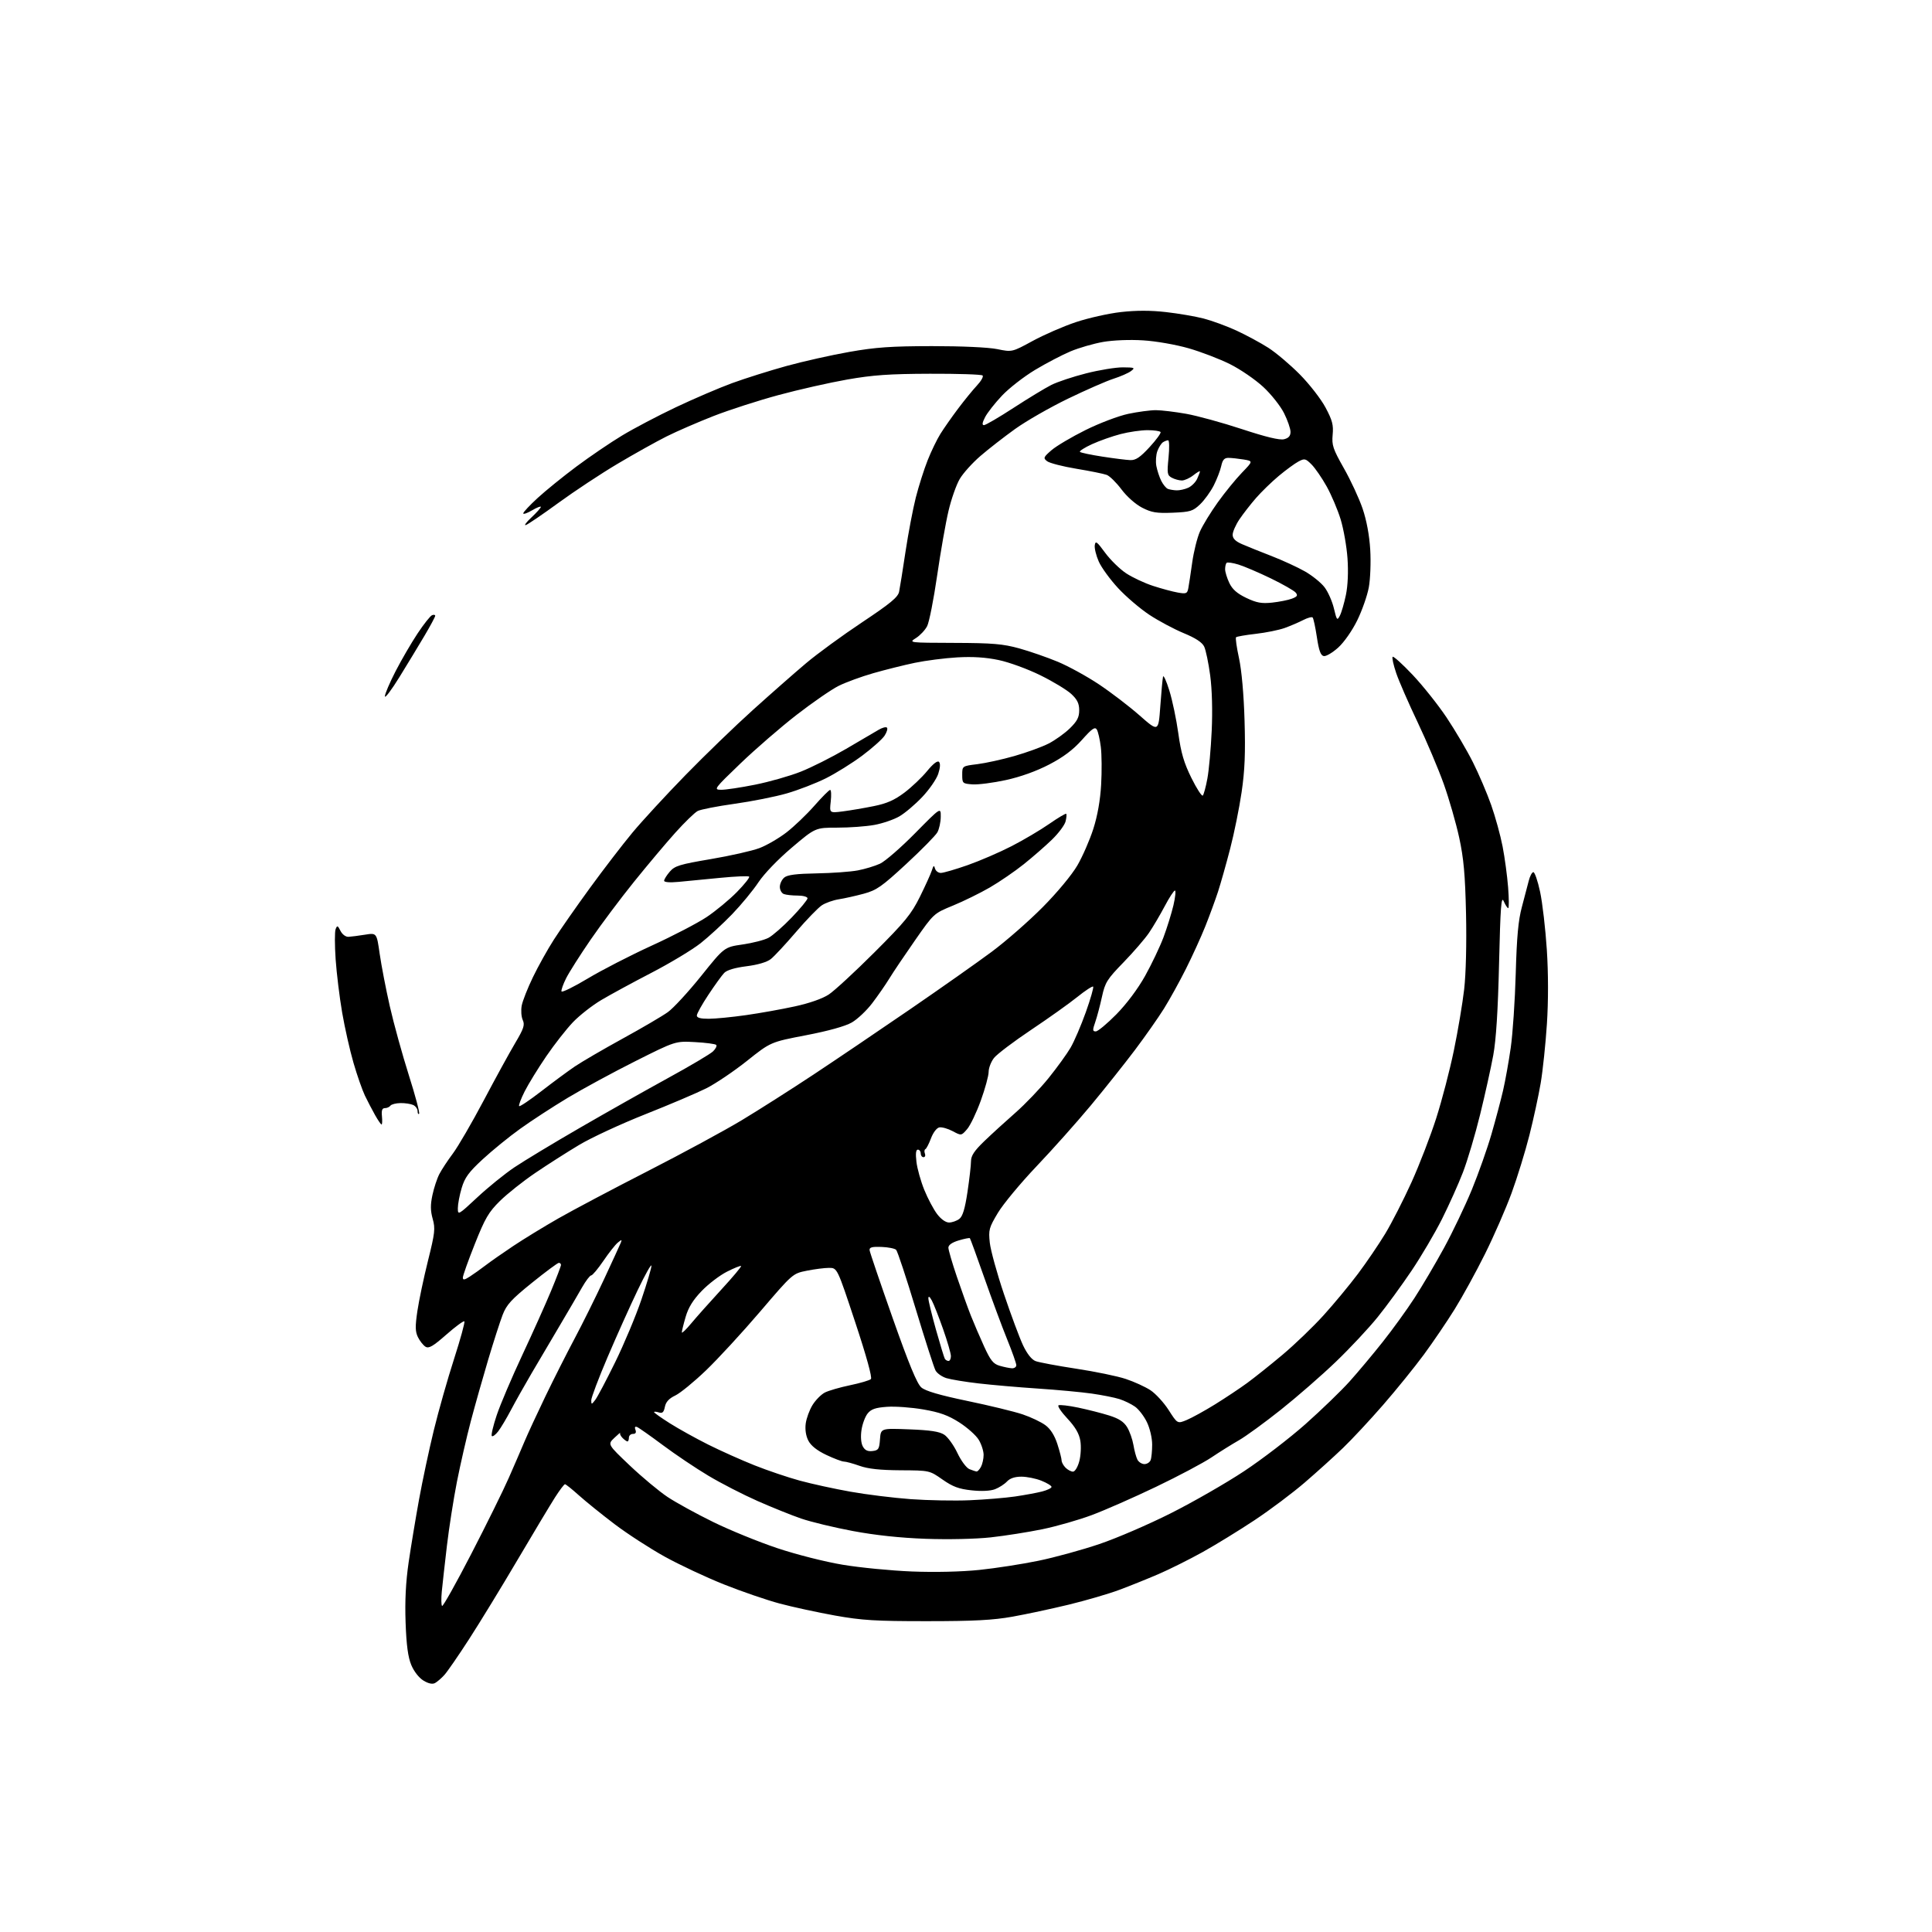 <?xml version="1.0" encoding="UTF-8" standalone="no"?>
<svg 
  version="1.1" 
  xmlns="http://www.w3.org/2000/svg" 
  xmlns:xlink="http://www.w3.org/1999/xlink" 
  xmlns:svg="http://www.w3.org/2000/svg"
  xmlns:rdf="http://www.w3.org/1999/02/22-rdf-syntax-ns#"
  xmlns:cc="http://creativecommons.org/ns#"
  xmlns:dc="http://purl.org/dc/elements/1.1/"
  viewBox="0 0 768 768"
  width="768"
  height="768"
>
<style>svg {background-color: white; }</style>"
<path stroke="none" fill="black" fill-rule="evenodd" d="M172.92,669.04C171.89,669.59 170.29,669.25 168.32,668.05C166.55,666.97 164.55,664.41 163.49,661.86C162.19,658.73 161.55,653.97 161.23,644.97C160.92,636.32 161.30,628.89 162.45,620.97C163.38,614.66 165.24,603.42 166.59,596.00C167.94,588.58 170.58,576.20 172.46,568.50C174.34,560.80 177.96,548.04 180.51,540.15C183.05,532.26 184.89,525.56 184.59,525.26C184.29,524.96 181.06,527.33 177.42,530.53C172.12,535.19 170.46,536.15 169.14,535.34C168.24,534.77 166.89,533.07 166.14,531.55C165.05,529.32 165.01,527.32 165.92,521.14C166.54,516.94 168.44,507.95 170.13,501.16C172.89,490.11 173.09,488.38 172.00,484.51C171.09,481.26 171.07,478.92 171.90,475.05C172.50,472.22 173.74,468.46 174.65,466.71C175.56,464.95 177.99,461.26 180.05,458.51C182.11,455.75 187.60,446.30 192.26,437.50C196.91,428.70 202.55,418.41 204.79,414.64C208.23,408.84 208.69,407.42 207.80,405.47C207.22,404.19 207.04,401.62 207.39,399.75C207.74,397.87 209.75,392.77 211.86,388.42C213.97,384.06 217.71,377.34 220.19,373.49C222.66,369.63 229.10,360.40 234.50,352.99C239.90,345.57 247.50,335.68 251.39,331.00C255.28,326.32 264.77,316.03 272.48,308.12C280.19,300.21 292.30,288.51 299.40,282.12C306.49,275.73 315.94,267.42 320.40,263.66C324.85,259.90 334.88,252.58 342.68,247.39C353.95,239.88 356.97,237.39 357.41,235.22C357.72,233.73 358.87,226.54 359.96,219.26C361.06,211.98 362.90,202.30 364.05,197.76C365.21,193.22 367.32,186.57 368.74,183.00C370.15,179.43 372.44,174.70 373.81,172.50C375.18,170.30 378.33,165.80 380.81,162.50C383.29,159.20 386.68,155.04 388.34,153.26C390.00,151.49 391.02,149.69 390.60,149.26C390.18,148.84 380.76,148.53 369.67,148.57C353.48,148.62 346.99,149.08 336.78,150.87C329.78,152.10 317.50,154.87 309.49,157.04C301.48,159.20 289.85,162.96 283.64,165.38C277.44,167.81 269.02,171.46 264.93,173.51C260.85,175.56 252.10,180.44 245.51,184.36C238.92,188.27 228.36,195.25 222.05,199.85C215.74,204.46 209.88,208.44 209.04,208.71C208.19,208.98 209.19,207.62 211.25,205.70C213.31,203.77 215.00,201.88 215.00,201.50C215.00,201.12 213.43,201.73 211.50,202.87C209.58,204.00 208.00,204.54 208.00,204.07C208.00,203.59 210.59,200.83 213.75,197.93C216.91,195.03 223.84,189.41 229.15,185.45C234.46,181.49 242.61,175.95 247.27,173.14C251.93,170.32 261.54,165.27 268.62,161.91C275.71,158.55 285.77,154.23 291.00,152.31C296.23,150.40 305.98,147.33 312.67,145.48C319.36,143.64 330.61,141.12 337.67,139.88C348.10,138.04 354.24,137.61 370.50,137.59C382.30,137.58 392.92,138.07 396.41,138.78C402.31,139.99 402.31,139.99 410.50,135.53C415.00,133.08 422.71,129.72 427.64,128.07C432.57,126.42 440.63,124.61 445.56,124.05C451.63,123.36 457.41,123.36 463.51,124.06C468.45,124.62 475.20,125.77 478.50,126.63C481.80,127.48 487.68,129.64 491.56,131.43C495.44,133.23 501.12,136.29 504.18,138.25C507.24,140.21 512.87,144.97 516.69,148.83C520.51,152.69 525.11,158.61 526.91,161.99C529.63,167.08 530.12,168.94 529.75,172.82C529.37,176.98 529.86,178.45 534.22,186.15C536.92,190.90 540.26,198.10 541.64,202.15C543.24,206.84 544.34,212.75 544.69,218.50C544.99,223.45 544.73,230.20 544.12,233.50C543.51,236.80 541.44,242.71 539.51,246.63C537.50,250.73 534.28,255.32 531.94,257.44C529.69,259.46 527.12,260.98 526.21,260.80C524.99,260.57 524.28,258.62 523.48,253.27C522.88,249.30 522.12,245.79 521.79,245.46C521.46,245.12 519.74,245.60 517.98,246.51C516.22,247.42 512.91,248.83 510.64,249.65C508.36,250.46 503.21,251.50 499.19,251.96C495.16,252.42 491.64,253.03 491.35,253.32C491.06,253.61 491.59,257.37 492.53,261.67C493.57,266.48 494.43,276.06 494.73,286.50C495.11,299.36 494.83,306.28 493.56,314.90C492.64,321.18 490.59,331.30 489.00,337.40C487.42,343.51 485.24,351.20 484.17,354.50C483.09,357.80 480.82,363.99 479.12,368.25C477.42,372.51 473.94,380.13 471.40,385.19C468.86,390.25 464.94,397.34 462.69,400.95C460.44,404.55 455.24,411.96 451.14,417.41C447.04,422.85 439.16,432.75 433.63,439.41C428.09,446.06 418.38,456.96 412.03,463.63C405.69,470.30 398.78,478.62 396.68,482.13C393.14,488.04 392.91,488.90 393.46,494.00C393.79,497.02 396.33,506.25 399.12,514.50C401.90,522.75 405.31,531.89 406.69,534.81C408.29,538.18 410.10,540.47 411.66,541.06C413.01,541.57 420.28,542.93 427.81,544.08C435.34,545.22 444.20,547.05 447.50,548.15C450.80,549.24 455.20,551.25 457.29,552.61C459.37,553.97 462.65,557.54 464.57,560.54C468.06,566.00 468.06,566.00 471.78,564.45C473.83,563.59 478.88,560.81 483.00,558.26C487.12,555.70 492.88,551.88 495.78,549.75C498.68,547.63 505.00,542.59 509.82,538.54C514.63,534.50 521.98,527.44 526.14,522.85C530.30,518.26 536.44,510.84 539.80,506.37C543.16,501.89 548.02,494.74 550.61,490.48C553.20,486.21 557.91,476.99 561.09,469.98C564.26,462.97 568.69,451.49 570.93,444.47C573.18,437.45 576.33,425.36 577.93,417.60C579.54,409.85 581.38,398.89 582.03,393.26C582.73,387.16 583.03,375.03 582.77,363.26C582.42,347.68 581.85,341.28 580.06,333.00C578.81,327.23 576.04,317.62 573.92,311.65C571.79,305.69 567.12,294.66 563.55,287.15C559.97,279.64 556.13,270.84 555.02,267.59C553.91,264.33 553.27,261.41 553.60,261.09C553.93,260.76 557.51,264.00 561.56,268.28C565.60,272.56 571.67,280.18 575.05,285.23C578.42,290.28 583.12,298.25 585.48,302.95C587.84,307.65 591.12,315.32 592.77,320.00C594.42,324.68 596.46,332.10 597.31,336.50C598.16,340.90 599.15,348.21 599.50,352.75C599.85,357.29 599.87,361.00 599.54,361.00C599.22,361.00 598.41,359.76 597.75,358.25C596.77,355.99 596.44,360.37 595.90,383.00C595.46,401.74 594.72,413.37 593.59,419.50C592.68,424.45 590.34,435.02 588.38,443.00C586.43,450.98 583.35,461.32 581.55,466.00C579.75,470.68 575.99,479.04 573.21,484.59C570.42,490.14 564.99,499.37 561.14,505.09C557.29,510.82 551.24,519.11 547.69,523.51C544.14,527.92 536.64,535.94 531.02,541.33C525.41,546.72 515.56,555.30 509.15,560.40C502.74,565.49 495.25,570.95 492.50,572.52C489.75,574.09 484.83,577.16 481.57,579.35C478.32,581.53 468.42,586.78 459.57,591.02C450.73,595.26 439.23,600.32 434.00,602.27C428.77,604.22 419.92,606.75 414.33,607.90C408.73,609.05 399.51,610.50 393.83,611.13C387.83,611.78 377.00,612.02 368.00,611.70C357.79,611.33 347.89,610.27 339.00,608.60C331.57,607.21 322.35,604.98 318.50,603.66C314.65,602.34 306.81,599.18 301.09,596.65C295.36,594.12 286.58,589.61 281.59,586.62C276.59,583.64 268.45,578.17 263.50,574.47C258.55,570.78 253.93,567.53 253.24,567.26C252.42,566.95 252.19,567.34 252.60,568.39C253.01,569.46 252.67,570.00 251.61,570.00C250.72,570.00 250.00,570.67 250.00,571.50C250.00,572.33 249.74,573.00 249.43,573.00C249.11,573.00 248.24,572.38 247.48,571.62C246.72,570.86 246.29,569.95 246.53,569.60C246.77,569.26 245.74,570.14 244.23,571.56C241.50,574.16 241.50,574.16 250.38,582.59C255.27,587.22 262.02,592.84 265.38,595.08C268.75,597.31 276.90,601.79 283.50,605.02C290.10,608.26 301.57,612.94 309.00,615.42C316.60,617.96 327.96,620.84 335.00,622.01C341.88,623.16 354.25,624.36 362.50,624.69C371.64,625.05 382.11,624.81 389.28,624.07C395.77,623.40 406.34,621.76 412.78,620.43C419.23,619.11 430.12,616.12 437.00,613.79C443.88,611.47 456.70,605.94 465.50,601.50C474.30,597.07 487.35,589.58 494.50,584.85C501.65,580.13 512.66,571.68 518.96,566.09C525.26,560.49 533.13,552.88 536.46,549.18C539.78,545.48 545.71,538.41 549.62,533.47C553.54,528.54 559.23,520.67 562.26,516.00C565.30,511.32 570.60,502.34 574.04,496.03C577.48,489.72 582.44,479.31 585.08,472.91C587.71,466.50 591.22,456.59 592.87,450.88C594.52,445.17 596.60,437.35 597.49,433.50C598.38,429.65 599.75,422.00 600.54,416.50C601.33,411.00 602.23,397.73 602.53,387.00C602.94,372.35 603.55,365.76 604.98,360.50C606.02,356.65 607.24,352.00 607.69,350.17C608.14,348.35 608.95,346.78 609.50,346.69C610.05,346.60 611.27,350.12 612.21,354.51C613.15,358.91 614.35,369.27 614.89,377.54C615.50,387.05 615.51,397.88 614.92,407.04C614.40,414.99 613.29,425.55 612.46,430.50C611.62,435.45 609.60,444.80 607.96,451.28C606.32,457.76 603.13,468.11 600.87,474.28C598.61,480.45 593.85,491.35 590.29,498.50C586.73,505.65 581.30,515.55 578.21,520.50C575.13,525.45 569.63,533.55 565.99,538.50C562.34,543.45 555.05,552.45 549.79,558.50C544.52,564.55 537.35,572.25 533.85,575.60C530.36,578.96 523.54,585.12 518.70,589.29C513.86,593.46 504.86,600.22 498.70,604.30C492.54,608.39 483.23,614.10 478.00,617.01C472.77,619.91 464.90,623.84 460.50,625.74C456.10,627.63 449.06,630.47 444.85,632.03C440.64,633.60 431.64,636.22 424.85,637.87C418.06,639.51 408.00,641.67 402.50,642.65C394.73,644.04 387.15,644.44 368.50,644.44C347.99,644.45 342.67,644.12 331.92,642.20C325.00,640.96 315.10,638.81 309.92,637.43C304.74,636.04 294.74,632.61 287.70,629.80C280.66,626.99 270.09,622.03 264.20,618.77C258.32,615.51 249.36,609.70 244.29,605.86C239.23,602.02 232.86,596.88 230.14,594.44C227.43,592.00 224.93,590.00 224.59,590.00C224.25,590.00 222.47,592.36 220.62,595.25C218.78,598.14 212.10,609.27 205.77,620.00C199.45,630.73 190.79,644.90 186.52,651.50C182.26,658.10 177.81,664.55 176.63,665.84C175.46,667.13 173.79,668.57 172.92,669.04zM187.31,617.75C193.35,606.06 200.07,592.45 202.24,587.50C204.42,582.55 207.24,576.02 208.51,573.00C209.78,569.98 213.53,561.88 216.84,555.00C220.16,548.12 225.38,537.80 228.44,532.05C231.50,526.31 236.75,515.73 240.10,508.55C243.44,501.37 246.45,494.82 246.78,494.00C247.30,492.68 247.16,492.68 245.58,493.96C244.60,494.76 242.02,498.03 239.86,501.21C237.69,504.39 235.51,507.00 235.00,507.00C234.50,507.00 232.87,509.14 231.38,511.75C229.90,514.36 225.89,521.23 222.47,527.00C219.04,532.77 214.00,541.33 211.26,546.00C208.52,550.67 204.85,557.20 203.11,560.50C201.37,563.80 199.09,567.62 198.04,568.99C196.99,570.35 195.85,571.19 195.51,570.84C195.16,570.50 196.04,566.77 197.45,562.56C198.86,558.35 203.43,547.61 207.60,538.70C211.77,529.79 216.94,518.26 219.09,513.08C221.24,507.91 223.00,503.29 223.00,502.83C223.00,502.38 222.62,502.00 222.15,502.00C221.68,502.00 216.88,505.56 211.49,509.91C203.29,516.52 201.37,518.62 199.81,522.66C198.78,525.32 196.20,533.35 194.06,540.50C191.93,547.65 188.81,558.68 187.14,565.00C185.47,571.33 183.00,582.13 181.64,589.00C180.29,595.88 178.49,607.35 177.65,614.50C176.81,621.65 175.90,629.81 175.62,632.64C175.35,635.47 175.39,638.06 175.73,638.39C176.06,638.73 181.27,629.44 187.31,617.75zM385.50,596.37C391.55,596.11 399.65,595.44 403.50,594.88C407.35,594.31 412.19,593.42 414.25,592.89C416.31,592.36 418.00,591.54 418.00,591.07C418.00,590.60 416.19,589.49 413.98,588.61C411.77,587.72 408.19,587.00 406.02,587.00C403.41,587.00 401.47,587.65 400.28,588.93C399.28,590.00 397.14,591.37 395.52,591.99C393.68,592.69 390.17,592.86 386.20,592.43C381.15,591.89 378.75,591.00 374.66,588.14C369.50,584.52 369.50,584.52 358.00,584.46C349.87,584.41 345.10,583.90 341.72,582.70C339.08,581.76 336.28,581.00 335.49,581.00C334.70,581.00 331.55,579.81 328.48,578.36C324.79,576.61 322.38,574.70 321.34,572.70C320.35,570.79 319.97,568.27 320.29,565.87C320.57,563.77 321.79,560.46 323.00,558.50C324.21,556.55 326.40,554.33 327.88,553.56C329.36,552.80 333.88,551.49 337.92,550.65C341.96,549.81 345.69,548.71 346.20,548.20C346.78,547.62 344.41,539.02 339.97,525.63C332.81,504.00 332.81,504.00 329.57,504.00C327.79,504.00 323.80,504.51 320.71,505.13C315.09,506.26 315.09,506.26 302.17,521.38C295.06,529.70 285.37,540.22 280.63,544.76C275.90,549.30 270.41,553.79 268.44,554.73C265.94,555.92 264.69,557.28 264.30,559.24C263.86,561.43 263.33,561.92 261.87,561.46C260.84,561.13 260.00,561.08 260.00,561.34C260.00,561.61 262.84,563.61 266.30,565.80C269.77,567.99 276.63,571.80 281.55,574.26C286.47,576.72 294.73,580.42 299.91,582.48C305.08,584.54 313.18,587.28 317.91,588.57C322.63,589.86 331.71,591.84 338.07,592.97C344.43,594.11 355.23,595.44 362.07,595.94C368.91,596.43 379.45,596.63 385.50,596.37zM388.21,584.94C388.61,584.97 389.40,584.13 389.96,583.07C390.53,582.00 391.00,579.86 391.00,578.32C390.99,576.77 390.12,574.07 389.05,572.32C387.98,570.56 384.51,567.47 381.34,565.44C376.91,562.61 373.60,561.41 367.04,560.28C362.34,559.47 355.85,558.99 352.60,559.23C348.03,559.55 346.30,560.15 344.91,561.87C343.92,563.09 342.82,566.04 342.46,568.43C342.06,571.07 342.26,573.62 342.97,574.95C343.81,576.51 344.89,577.03 346.82,576.81C349.21,576.53 349.53,576.03 349.81,572.13C350.13,567.75 350.13,567.75 361.45,568.19C369.85,568.51 373.44,569.06 375.36,570.32C376.78,571.25 379.13,574.52 380.58,577.58C382.05,580.69 384.16,583.52 385.36,584.01C386.54,584.48 387.82,584.90 388.21,584.94zM426.53,585.00C427.31,585.00 428.41,583.20 429.03,580.89C429.64,578.63 429.83,574.95 429.45,572.72C428.97,569.87 427.45,567.26 424.33,563.92C421.89,561.32 420.29,558.94 420.77,558.64C421.25,558.34 424.76,558.75 428.57,559.54C432.38,560.34 437.92,561.74 440.87,562.67C444.77,563.89 446.74,565.17 448.06,567.34C449.06,568.99 450.18,572.17 450.56,574.42C450.93,576.66 451.65,579.29 452.15,580.25C452.66,581.21 453.91,582.00 454.93,582.00C455.95,582.00 457.06,581.29 457.39,580.42C457.73,579.55 458.00,576.77 458.00,574.23C458.00,571.61 457.10,567.78 455.91,565.32C454.77,562.95 452.63,560.17 451.16,559.15C449.70,558.12 446.93,556.77 445.00,556.16C443.07,555.54 438.12,554.56 434.00,553.97C429.88,553.38 420.20,552.48 412.50,551.97C404.80,551.46 394.23,550.54 389.00,549.93C383.77,549.33 378.03,548.38 376.24,547.84C374.45,547.29 372.49,545.91 371.88,544.77C371.27,543.63 367.72,532.60 363.99,520.26C360.26,507.91 356.77,497.37 356.23,496.83C355.69,496.29 353.05,495.77 350.37,495.67C346.56,495.54 345.54,495.83 345.68,497.00C345.78,497.82 349.92,509.97 354.86,523.99C361.34,542.34 364.53,550.06 366.24,551.53C367.90,552.96 373.48,554.59 384.56,556.90C393.33,558.72 403.20,561.12 406.50,562.23C409.80,563.34 413.88,565.28 415.57,566.54C417.60,568.05 419.21,570.59 420.32,574.03C421.24,576.89 422.00,579.82 422.00,580.54C422.00,581.27 422.71,582.56 423.57,583.43C424.44,584.29 425.77,585.00 426.53,585.00zM236.61,556.50C237.47,555.40 241.03,548.65 244.54,541.50C248.05,534.35 252.74,523.16 254.96,516.64C257.18,510.12 258.98,504.04 258.96,503.14C258.95,502.24 256.47,506.62 253.48,512.87C250.48,519.12 245.09,531.11 241.51,539.51C237.93,547.91 235.01,555.62 235.03,556.64C235.06,558.39 235.15,558.39 236.61,556.50zM402.25,543.91C403.21,543.96 404.00,543.41 404.00,542.69C404.00,541.98 402.37,537.36 400.37,532.44C398.37,527.52 394.30,516.54 391.31,508.02C388.32,499.51 385.73,492.39 385.54,492.20C385.35,492.02 383.35,492.41 381.10,493.09C378.46,493.88 377.00,494.90 377.00,495.96C377.00,496.87 378.52,502.08 380.38,507.55C382.24,513.02 384.74,519.98 385.94,523.00C387.14,526.02 389.51,531.54 391.21,535.26C393.76,540.84 394.85,542.18 397.40,542.92C399.11,543.42 401.29,543.86 402.25,543.91zM377.06,541.00C377.58,541.00 378.00,540.14 378.00,539.08C378.00,538.02 376.60,533.19 374.89,528.33C373.18,523.47 371.18,518.38 370.43,517.00C369.56,515.40 369.07,515.07 369.04,516.08C369.02,516.94 370.37,522.53 372.04,528.49C373.72,534.45 375.32,539.71 375.60,540.17C375.89,540.62 376.54,541.00 377.06,541.00zM274.79,526.04C276.83,523.59 282.21,517.55 286.74,512.62C291.28,507.69 294.81,503.48 294.59,503.26C294.38,503.04 291.84,504.06 288.96,505.52C286.08,506.98 281.55,510.44 278.90,513.21C275.48,516.76 273.62,519.78 272.54,523.52C271.69,526.43 271.02,529.19 271.04,529.65C271.07,530.12 272.76,528.49 274.79,526.04zM186.75,507.46C188.26,506.49 191.07,504.48 193.00,503.01C194.93,501.53 199.88,498.07 204.00,495.32C208.12,492.57 216.22,487.61 222.00,484.31C227.78,481.01 243.75,472.56 257.50,465.53C271.25,458.50 288.06,449.40 294.85,445.31C301.64,441.22 314.46,433.06 323.35,427.18C332.23,421.30 349.50,409.62 361.73,401.23C373.96,392.84 388.58,382.54 394.23,378.34C399.88,374.14 409.00,366.15 414.50,360.60C420.30,354.75 426.09,347.77 428.28,344.00C430.35,340.43 433.20,333.90 434.61,329.50C436.27,324.31 437.37,318.13 437.72,311.92C438.02,306.65 437.97,299.89 437.59,296.91C437.22,293.92 436.50,290.81 436.00,290.00C435.26,288.81 434.08,289.63 430.08,294.13C426.56,298.07 422.69,300.98 417.06,303.91C411.98,306.55 405.67,308.82 399.84,310.09C394.78,311.19 388.80,311.96 386.57,311.80C382.64,311.51 382.50,311.38 382.50,308.00C382.50,304.51 382.50,304.51 388.50,303.77C391.80,303.36 398.45,301.90 403.27,300.52C408.09,299.14 414.17,296.93 416.77,295.61C419.37,294.29 423.19,291.56 425.25,289.56C428.19,286.69 429.00,285.14 429.00,282.35C429.00,279.67 428.24,278.09 425.87,275.88C424.15,274.28 418.64,270.93 413.62,268.46C408.58,265.97 401.15,263.25 397.00,262.38C391.85,261.30 386.68,260.96 380.50,261.32C375.55,261.61 367.97,262.58 363.65,263.48C359.34,264.38 351.91,266.24 347.15,267.60C342.39,268.96 336.18,271.24 333.34,272.66C330.50,274.08 323.00,279.25 316.67,284.16C310.34,289.07 300.29,297.77 294.33,303.50C283.84,313.58 283.60,313.91 286.64,313.95C288.37,313.98 294.44,313.07 300.13,311.93C305.82,310.79 313.98,308.47 318.27,306.77C322.56,305.08 330.66,301.00 336.28,297.72C341.90,294.44 347.71,291.03 349.19,290.15C350.66,289.26 352.19,288.85 352.57,289.24C352.96,289.62 352.53,291.07 351.62,292.46C350.71,293.84 346.71,297.41 342.74,300.38C338.76,303.35 332.25,307.41 328.29,309.39C324.32,311.37 317.35,314.06 312.79,315.38C308.23,316.70 298.88,318.56 292.00,319.52C285.12,320.48 278.53,321.77 277.35,322.38C276.16,323.00 272.16,326.88 268.46,331.00C264.75,335.12 257.37,343.90 252.05,350.50C246.72,357.10 238.97,367.45 234.81,373.50C230.65,379.55 226.27,386.45 225.07,388.82C223.87,391.20 223.03,393.58 223.20,394.10C223.37,394.62 228.08,392.31 233.65,388.97C239.23,385.62 250.67,379.74 259.07,375.90C267.48,372.06 277.31,366.94 280.93,364.53C284.54,362.11 289.95,357.64 292.94,354.59C295.93,351.54 298.12,348.79 297.80,348.47C297.49,348.15 292.34,348.37 286.36,348.95C280.39,349.54 272.91,350.26 269.75,350.56C266.24,350.89 264.00,350.71 264.00,350.11C264.00,349.56 265.01,347.94 266.25,346.50C268.23,344.19 270.17,343.60 282.58,341.50C290.33,340.19 299.02,338.22 301.90,337.13C304.78,336.04 309.61,333.23 312.63,330.90C315.66,328.56 320.64,323.80 323.69,320.33C326.75,316.85 329.58,314.00 330.00,314.00C330.41,314.00 330.52,316.08 330.23,318.61C329.71,323.23 329.71,323.23 335.11,322.53C338.07,322.15 343.59,321.21 347.37,320.44C352.53,319.40 355.56,318.06 359.52,315.08C362.42,312.89 366.48,309.03 368.55,306.50C370.93,303.60 372.66,302.26 373.26,302.86C373.87,303.47 373.75,305.21 372.96,307.63C372.27,309.72 369.41,313.86 366.61,316.81C363.82,319.77 359.72,323.24 357.51,324.52C355.31,325.80 350.83,327.33 347.57,327.92C344.30,328.52 337.69,329.00 332.88,329.00C324.12,329.00 324.12,329.00 314.73,336.96C309.28,341.58 303.73,347.35 301.50,350.71C299.40,353.89 294.71,359.58 291.09,363.35C287.46,367.12 281.80,372.33 278.50,374.94C275.20,377.54 266.43,382.82 259.00,386.68C251.57,390.53 242.58,395.41 239.02,397.53C235.45,399.64 230.39,403.60 227.77,406.33C225.16,409.06 220.37,415.17 217.14,419.90C213.91,424.63 210.05,430.91 208.56,433.85C207.08,436.79 206.09,439.43 206.37,439.70C206.65,439.98 210.61,437.31 215.19,433.77C219.76,430.23 225.75,425.81 228.50,423.94C231.25,422.08 239.80,417.10 247.50,412.87C255.20,408.65 263.30,403.90 265.50,402.32C267.70,400.74 273.64,394.29 278.71,387.98C287.91,376.50 287.91,376.50 295.21,375.44C299.22,374.86 303.85,373.67 305.50,372.79C307.15,371.92 311.31,368.27 314.75,364.69C318.19,361.10 321.00,357.68 321.00,357.09C321.00,356.49 319.24,356.00 317.08,356.00C314.93,356.00 312.45,355.73 311.58,355.39C310.71,355.06 310.00,353.78 310.00,352.55C310.00,351.32 310.79,349.65 311.75,348.84C313.02,347.77 316.55,347.32 324.67,347.18C330.82,347.07 338.17,346.54 341.00,346.00C343.83,345.46 347.80,344.26 349.82,343.33C351.85,342.39 358.11,336.95 363.75,331.23C374.00,320.84 374.00,320.84 373.96,324.67C373.95,326.78 373.34,329.56 372.63,330.85C371.91,332.14 366.34,337.81 360.25,343.44C350.50,352.46 348.48,353.87 343.34,355.27C340.13,356.14 335.67,357.13 333.44,357.48C331.21,357.83 328.17,358.90 326.70,359.87C325.22,360.84 320.60,365.61 316.43,370.48C312.26,375.35 307.75,380.20 306.39,381.26C304.87,382.46 301.21,383.54 296.75,384.10C292.15,384.68 288.95,385.63 287.88,386.75C286.95,387.71 284.13,391.62 281.60,395.44C279.07,399.25 277.00,402.96 277.00,403.69C277.00,404.59 278.48,404.99 281.75,404.98C284.36,404.97 291.02,404.32 296.55,403.53C302.07,402.75 310.82,401.18 315.99,400.05C321.76,398.80 326.97,396.97 329.45,395.33C331.68,393.86 339.85,386.32 347.60,378.58C359.78,366.42 362.24,363.41 365.67,356.50C367.85,352.09 369.99,347.37 370.43,346.00C371.06,343.98 371.30,343.83 371.68,345.25C371.94,346.21 372.98,347.00 373.99,347.00C375.01,347.00 379.81,345.60 384.67,343.90C389.53,342.19 397.38,338.80 402.12,336.36C406.87,333.92 413.60,329.94 417.09,327.51C420.58,325.09 423.61,323.28 423.84,323.50C424.06,323.73 423.94,325.09 423.58,326.53C423.22,327.97 420.80,331.21 418.21,333.73C415.62,336.25 410.57,340.65 407.00,343.51C403.43,346.37 397.35,350.53 393.50,352.77C389.65,355.00 383.06,358.24 378.85,359.97C371.19,363.11 371.19,363.11 363.73,373.80C359.62,379.69 355.02,386.52 353.51,389.00C351.99,391.48 348.93,395.89 346.71,398.80C344.49,401.72 340.84,405.17 338.59,406.46C336.00,407.95 329.32,409.81 320.42,411.52C306.33,414.23 306.33,414.23 296.92,421.73C291.74,425.85 284.49,430.74 280.81,432.60C277.12,434.45 266.20,439.10 256.53,442.93C246.87,446.76 235.03,452.24 230.23,455.12C225.43,457.99 217.56,463.01 212.75,466.28C207.93,469.55 201.63,474.55 198.75,477.39C194.24,481.83 192.83,484.24 188.74,494.53C186.12,501.11 183.98,507.11 183.99,507.87C184.00,508.92 184.62,508.83 186.75,507.46zM377.30,485.97C378.51,485.95 380.33,485.31 381.34,484.54C382.67,483.53 383.58,480.55 384.59,473.82C385.36,468.69 385.99,463.19 385.99,461.60C386.00,459.41 387.30,457.45 391.30,453.60C394.22,450.79 399.80,445.70 403.70,442.28C407.60,438.85 413.53,432.65 416.87,428.50C420.21,424.35 424.12,418.95 425.55,416.50C426.99,414.05 429.72,407.70 431.62,402.39C433.51,397.08 434.83,392.49 434.54,392.20C434.25,391.91 431.42,393.76 428.25,396.31C425.09,398.86 416.83,404.74 409.89,409.38C402.96,414.02 396.32,419.04 395.14,420.54C393.96,422.04 393.00,424.54 393.00,426.08C393.00,427.63 391.59,432.79 389.87,437.54C388.15,442.30 385.71,447.38 384.45,448.84C382.15,451.50 382.15,451.50 378.69,449.65C376.79,448.64 374.41,447.97 373.40,448.16C372.35,448.36 370.95,450.20 370.08,452.51C369.26,454.70 368.25,456.64 367.85,456.81C367.44,456.99 367.36,457.78 367.66,458.56C367.97,459.35 367.72,460.00 367.11,460.00C366.50,460.00 366.00,459.32 366.00,458.50C366.00,457.68 365.49,457.00 364.86,457.00C364.09,457.00 363.91,458.55 364.30,461.86C364.61,464.54 366.02,469.55 367.42,473.00C368.82,476.45 371.13,480.79 372.54,482.64C374.11,484.69 375.96,485.99 377.30,485.97zM189.75,475.96C194.01,471.98 200.65,466.61 204.50,464.02C208.35,461.44 220.05,454.37 230.50,448.33C240.95,442.28 256.70,433.39 265.50,428.57C274.30,423.76 282.38,418.97 283.44,417.94C284.51,416.90 285.08,415.74 284.70,415.36C284.31,414.98 280.51,414.48 276.25,414.25C268.50,413.83 268.50,413.83 252.50,421.86C243.70,426.28 231.64,432.82 225.70,436.39C219.76,439.96 211.26,445.49 206.81,448.69C202.36,451.88 195.64,457.35 191.88,460.83C186.31,465.97 184.75,468.12 183.52,472.26C182.68,475.07 182.00,478.68 182.00,480.28C182.00,483.13 182.17,483.03 189.75,475.96zM151.67,447.00C151.41,447.00 150.25,445.31 149.09,443.25C147.93,441.19 146.11,437.70 145.05,435.50C144.00,433.30 141.95,427.45 140.52,422.50C139.08,417.55 137.05,408.55 136.01,402.50C134.97,396.45 133.81,386.92 133.42,381.33C133.04,375.74 133.03,370.35 133.41,369.37C134.03,367.77 134.24,367.84 135.35,370.04C136.08,371.47 137.42,372.46 138.55,372.40C139.62,372.34 142.58,371.96 145.12,371.55C149.74,370.81 149.74,370.81 150.93,379.16C151.59,383.75 153.40,393.16 154.97,400.07C156.54,406.98 159.94,419.27 162.51,427.38C165.09,435.49 166.93,442.40 166.60,442.73C166.27,443.06 166.00,442.60 166.00,441.70C166.00,440.80 165.21,439.70 164.25,439.25C163.29,438.81 161.01,438.46 159.20,438.49C157.38,438.52 155.58,438.99 155.20,439.52C154.81,440.06 153.82,440.50 153.00,440.50C151.91,440.50 151.59,441.38 151.83,443.75C152.00,445.54 151.94,447.00 151.67,447.00zM435.59,410.00C436.42,410.00 440.11,406.93 443.80,403.18C447.86,399.05 452.35,393.04 455.20,387.93C457.79,383.29 461.07,376.40 462.50,372.61C463.92,368.82 465.70,363.08 466.46,359.86C467.21,356.64 467.48,354.00 467.05,354.00C466.63,354.00 464.79,356.81 462.98,360.25C461.16,363.69 458.36,368.44 456.74,370.82C455.13,373.19 450.57,378.47 446.62,382.54C440.07,389.28 439.30,390.52 438.05,396.22C437.30,399.68 436.10,404.19 435.39,406.25C434.26,409.50 434.29,410.00 435.59,410.00zM478.13,316.24C478.52,315.83 479.34,312.80 479.95,309.50C480.57,306.20 481.34,297.65 481.67,290.50C482.04,282.47 481.81,274.06 481.07,268.50C480.41,263.55 479.33,258.39 478.68,257.03C477.87,255.34 475.28,253.64 470.50,251.67C466.65,250.07 460.51,246.79 456.85,244.37C453.19,241.95 447.60,237.18 444.44,233.76C441.28,230.34 437.83,225.61 436.78,223.23C435.73,220.86 435.01,217.93 435.19,216.73C435.46,214.84 436.03,215.26 439.28,219.69C441.36,222.53 445.12,226.21 447.63,227.88C450.14,229.54 454.96,231.80 458.35,232.90C461.73,234.00 466.17,235.20 468.21,235.55C471.54,236.14 471.96,235.97 472.37,233.85C472.62,232.56 473.31,227.96 473.92,223.63C474.52,219.31 475.90,213.76 476.99,211.30C478.07,208.84 481.28,203.61 484.10,199.67C486.93,195.72 491.25,190.43 493.70,187.89C498.14,183.29 498.14,183.29 494.32,182.65C492.22,182.31 489.52,182.02 488.33,182.01C486.69,182.00 485.99,182.79 485.46,185.25C485.07,187.04 483.73,190.53 482.47,193.00C481.21,195.47 478.77,198.85 477.03,200.50C474.18,203.21 473.15,203.52 466.19,203.81C459.73,204.07 457.78,203.75 454.01,201.81C451.40,200.47 447.96,197.42 445.80,194.54C443.75,191.81 441.11,189.21 439.92,188.77C438.73,188.33 433.30,187.23 427.85,186.33C422.41,185.43 417.18,184.08 416.23,183.33C414.64,182.09 414.78,181.74 418.00,178.95C419.93,177.29 426.00,173.69 431.50,170.96C437.01,168.22 444.64,165.33 448.50,164.51C452.35,163.70 457.30,163.04 459.50,163.05C461.70,163.06 467.10,163.71 471.50,164.49C475.90,165.27 485.88,168.01 493.69,170.58C503.28,173.74 508.70,175.04 510.44,174.60C512.25,174.15 513.00,173.30 513.00,171.68C513.00,170.42 511.85,167.08 510.43,164.24C509.02,161.41 505.29,156.70 502.14,153.79C498.98,150.87 493.05,146.80 488.95,144.76C484.85,142.71 477.45,139.87 472.50,138.45C467.45,137.00 459.53,135.61 454.44,135.30C449.15,134.96 442.52,135.23 438.52,135.92C434.75,136.58 428.92,138.26 425.58,139.66C422.24,141.06 415.87,144.39 411.44,147.05C407.01,149.72 401.10,154.31 398.32,157.26C395.53,160.21 392.51,164.05 391.60,165.81C390.45,168.02 390.31,169.00 391.14,169.00C391.80,169.00 397.10,165.91 402.92,162.12C408.74,158.34 415.48,154.25 417.90,153.03C420.31,151.81 426.56,149.73 431.77,148.41C436.99,147.08 443.56,146.01 446.38,146.03C451.05,146.06 451.33,146.19 449.60,147.50C448.56,148.29 445.41,149.67 442.60,150.57C439.80,151.47 431.65,155.04 424.50,158.50C417.35,161.96 407.90,167.38 403.50,170.54C399.10,173.70 392.90,178.53 389.72,181.27C386.54,184.01 382.84,188.12 381.50,190.41C380.16,192.69 378.16,198.37 377.06,203.03C375.95,207.69 373.91,219.28 372.53,228.78C371.15,238.29 369.36,247.35 368.55,248.91C367.74,250.48 365.74,252.60 364.12,253.63C361.16,255.50 361.18,255.50 379.33,255.56C394.66,255.61 398.70,255.96 405.18,257.75C409.40,258.92 416.30,261.32 420.51,263.07C424.73,264.83 432.08,268.86 436.84,272.04C441.60,275.21 448.88,280.77 453.00,284.40C460.50,290.99 460.50,290.99 461.24,280.74C461.64,275.11 462.13,269.82 462.32,269.00C462.50,268.18 463.64,270.65 464.83,274.50C466.03,278.35 467.64,286.01 468.40,291.52C469.48,299.32 470.64,303.26 473.61,309.26C475.71,313.50 477.74,316.64 478.13,316.24zM158.75,269.20C155.59,274.32 153.01,277.73 153.00,276.79C153.00,275.85 154.92,271.35 157.27,266.79C159.62,262.23 163.56,255.47 166.02,251.77C168.48,248.07 171.06,244.82 171.75,244.55C172.44,244.28 173.00,244.39 173.00,244.79C173.00,245.19 171.09,248.76 168.75,252.71C166.41,256.67 161.91,264.09 158.75,269.20zM532.62,244.73C533.26,243.50 534.33,239.80 535.02,236.50C535.79,232.77 536.03,227.26 535.65,221.93C535.32,217.22 534.09,210.25 532.92,206.43C531.75,202.62 529.25,196.74 527.37,193.36C525.49,189.99 522.79,186.07 521.37,184.64C518.98,182.25 518.59,182.16 516.14,183.47C514.69,184.24 511.17,186.82 508.33,189.19C505.49,191.56 501.41,195.53 499.26,198.00C497.11,200.47 494.14,204.29 492.67,206.48C491.20,208.67 490.00,211.42 490.00,212.58C490.00,214.07 491.11,215.18 493.75,216.32C495.81,217.22 501.10,219.35 505.50,221.05C509.90,222.76 515.87,225.51 518.76,227.16C521.65,228.81 525.15,231.64 526.53,233.45C527.91,235.25 529.58,239.04 530.25,241.85C531.38,246.59 531.55,246.80 532.62,244.73zM505.69,239.55C508.54,239.24 512.08,238.54 513.55,237.98C515.69,237.17 515.99,236.69 515.05,235.56C514.41,234.79 509.97,232.25 505.19,229.93C500.41,227.61 494.63,225.14 492.34,224.43C490.05,223.73 487.92,223.42 487.59,223.74C487.27,224.07 487.00,225.20 487.00,226.27C487.00,227.33 487.75,229.79 488.67,231.73C489.88,234.27 491.76,235.93 495.42,237.68C499.52,239.63 501.50,239.99 505.69,239.55zM467.70,194.92C468.91,194.96 471.00,194.50 472.34,193.89C473.68,193.28 475.28,191.68 475.89,190.34C476.50,189.00 477.00,187.67 477.00,187.38C477.00,187.09 475.81,187.79 474.37,188.93C472.92,190.07 470.86,191.00 469.80,191.00C468.74,191.00 466.96,190.51 465.84,189.92C463.99,188.93 463.88,188.22 464.51,181.92C464.89,178.11 464.82,175.01 464.35,175.02C463.88,175.02 462.97,175.37 462.31,175.79C461.66,176.20 460.66,177.77 460.09,179.27C459.52,180.77 459.33,183.46 459.67,185.25C460.01,187.04 460.89,189.70 461.62,191.16C462.36,192.62 463.53,194.05 464.23,194.33C464.93,194.61 466.49,194.88 467.70,194.92zM449.31,182.90C451.49,182.98 453.22,181.81 456.96,177.75C459.62,174.86 461.59,172.16 461.34,171.75C461.09,171.34 458.75,171.00 456.15,171.00C453.55,171.00 448.74,171.70 445.46,172.55C442.18,173.40 437.07,175.20 434.10,176.56C431.13,177.92 428.97,179.30 429.29,179.63C429.62,179.96 433.63,180.81 438.20,181.51C442.76,182.22 447.77,182.85 449.31,182.90z" />

</svg>